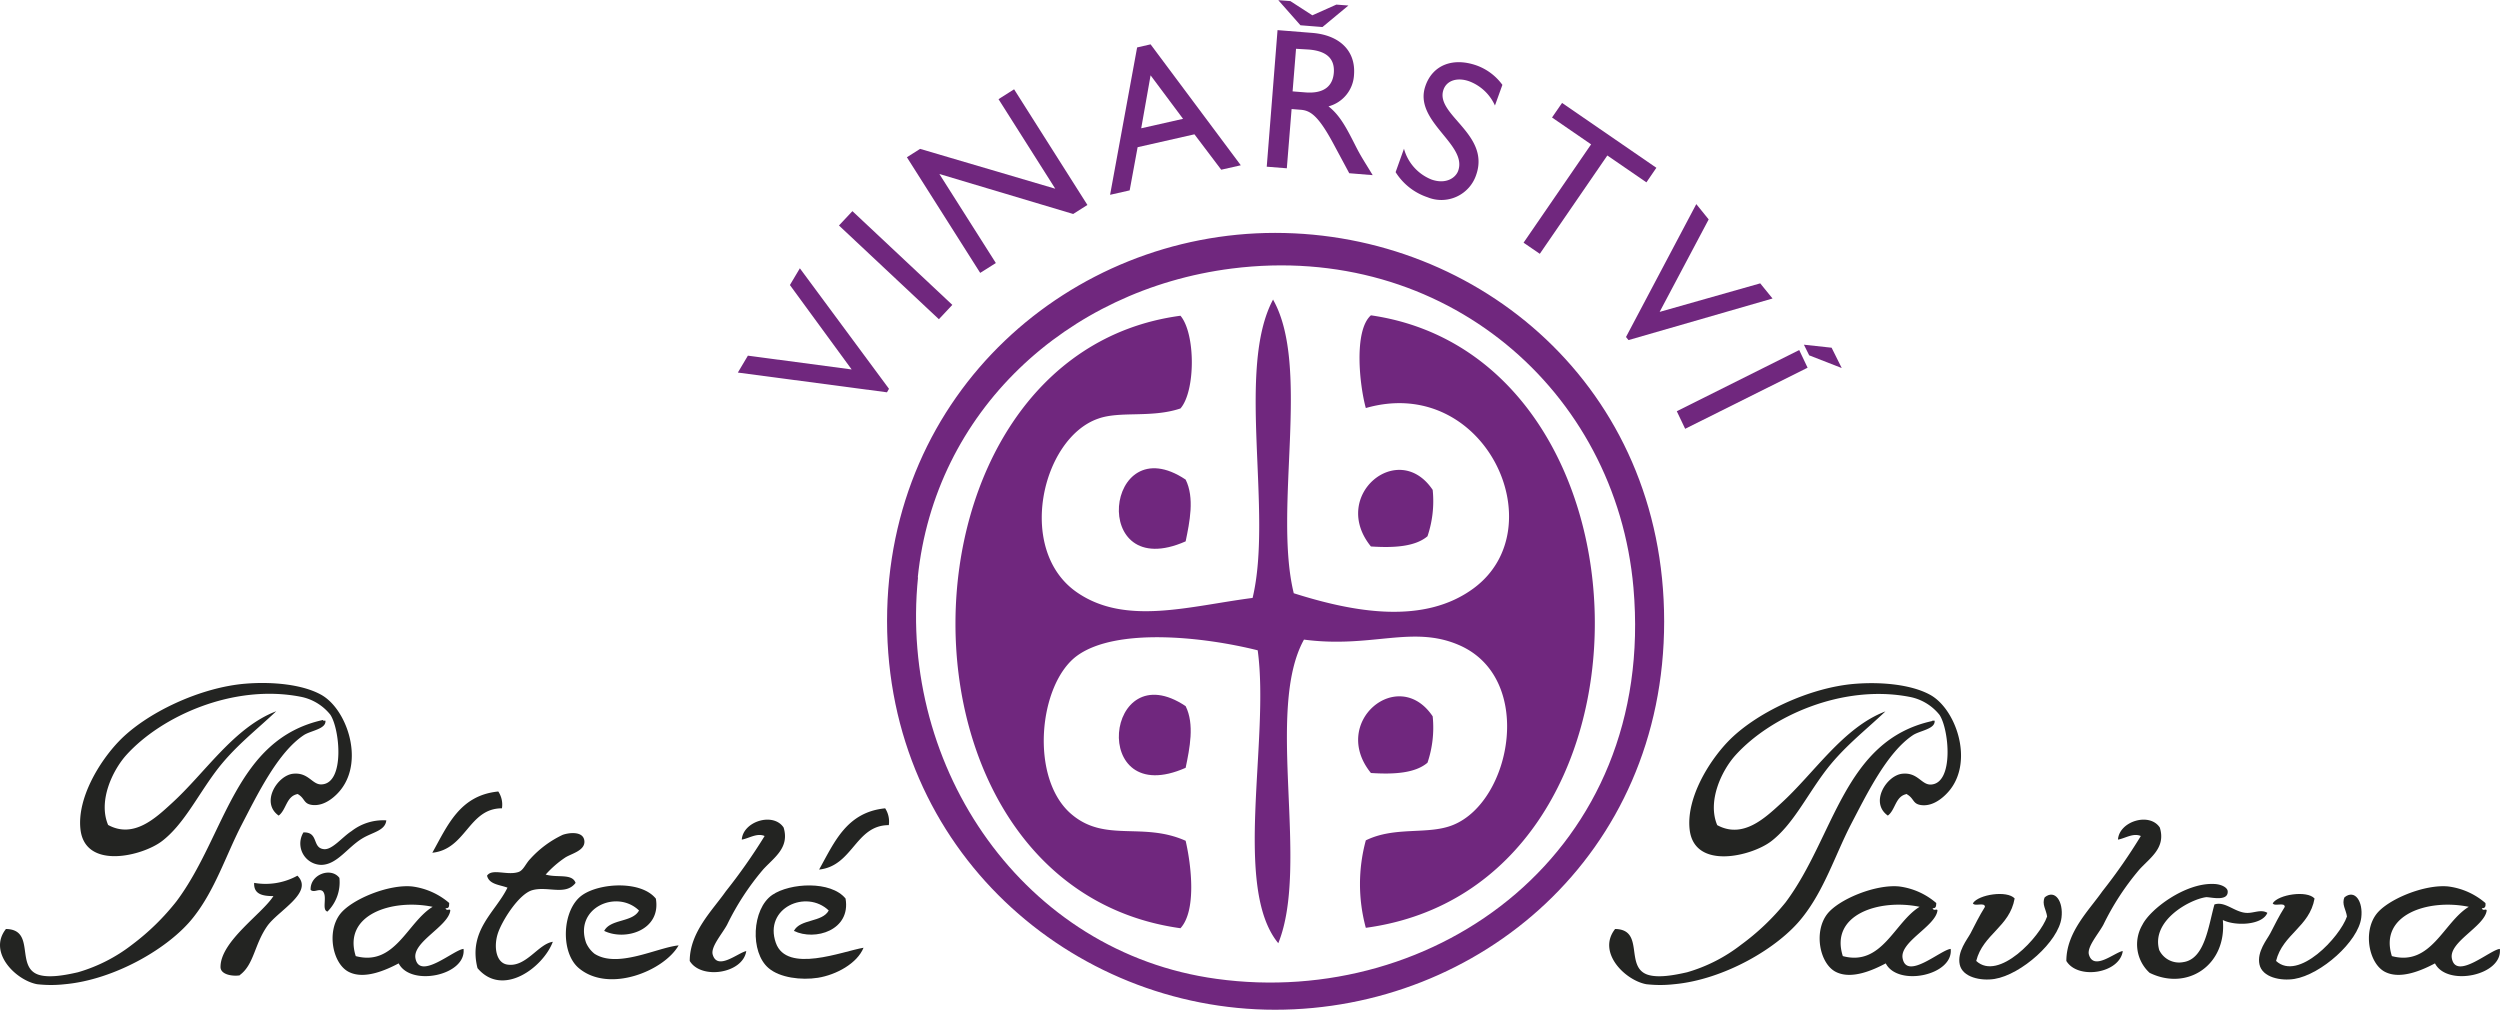 <svg xmlns="http://www.w3.org/2000/svg" viewBox="0 0 298.74 120.67">
  <title>logo-prpa</title>
  <g>
    <path d="M153,28c24.36,0,46.49,18.44,46.49,46.43S177.27,120.83,153,120.83s-46.37-19-46.37-46.44S128.65,28,153,28M110.33,69.17C108,92,123,114,146,117.14c26.15,3.61,52.59-15.13,49.82-46.75-2.07-23.56-22.59-41.35-48-38.13-19.74,2.51-35.5,17.09-37.52,36.91" transform="translate(-0.63 -0.17)" fill="#70277e"/>
    <path d="M152.77,36c4.51,8,0,25,2.46,35.06,7.25,2.3,15.59,3.79,21.52-.61,9.77-7.25,1.3-25.6-12.91-21.52-.76-2.75-1.45-9.26.61-11.08,35.24,5.11,36.31,68.19-.61,73.19a19.92,19.92,0,0,1,0-10.45c3.53-1.73,7.44-.61,10.45-1.85,7-2.86,9.78-17.64.61-21.52-5.55-2.36-10.42.44-18.45-.62-4.68,8.43.71,26.93-3.07,36.28-5.48-6.65-1-24.32-2.46-35-6.51-1.63-16.85-2.73-21.53.61s-5.8,14.85-.61,19.07c4,3.29,8.42.8,13.53,3.08.69,3,1.3,8.36-.62,10.45-36.32-5.06-35.37-68.47,0-73.19,1.81,2.13,1.81,9,0,11.08-3.5,1.17-7.2.27-9.84,1.22C125.09,52.55,122,66,129.39,71c5.79,3.94,13.35,1.6,20.92.62,2.45-10.25-2-27.4,2.46-35.68" transform="translate(-0.63 -0.17)" fill="#70277e"/>
    <path d="M142.31,57.48c1.08,2.17.48,5.07,0,7.38-11.59,5.12-9.65-13.83,0-7.38" transform="translate(-0.63 -0.17)" fill="#70277e"/>
    <path d="M171.83,58.71a13.1,13.1,0,0,1-.62,5.54c-1.44,1.22-3.91,1.41-6.76,1.22-4.93-6.07,3.29-12.86,7.38-6.76" transform="translate(-0.63 -0.17)" fill="#70277e"/>
    <path d="M142.31,84.55c1.08,2.16.48,5.06,0,7.37-11.59,5.13-9.65-13.83,0-7.37" transform="translate(-0.63 -0.17)" fill="#70277e"/>
    <path d="M171.83,85.77a13.08,13.08,0,0,1-.62,5.54c-1.44,1.23-3.91,1.42-6.76,1.23-4.93-6.08,3.29-12.87,7.38-6.77" transform="translate(-0.63 -0.17)" fill="#70277e"/>
    <polygon points="106.23 46.46 105.99 46.88 88.17 44.52 89.37 42.5 101.77 44.15 94.39 34.06 95.58 32.06 106.23 46.46" fill="#70277e"/>
    <rect x="106.48" y="23.67" width="2.35" height="16.37" transform="translate(10.14 88.41) rotate(-46.83)" fill="#70277e"/>
    <polygon points="129.94 24.49 128.24 25.57 112.25 20.79 119 31.43 117.13 32.61 108.37 18.79 109.95 17.79 126.1 22.55 119.32 11.85 121.18 10.67 129.94 24.49" fill="#70277e"/>
    <path d="M137,15.5l5-1.13-3.88-5.2Zm11.9,4.42-2.34.53-3.2-4.23-6.79,1.54-.95,5.16-2.34.53,3.23-17.61,1.61-.37Z" transform="translate(-0.63 -0.17)" fill="#70277e"/>
    <path d="M155.09,11.09l1.51.12c2.51.2,3.33-1,3.42-2.4.09-1.53-.74-2.54-3-2.72L155.5,6Zm.94-7.9-2.65-3,1.44.11L157.45,2,160.32.72l1.44.11-3.1,2.57Zm1.4.91c3.3.26,5.22,2.17,5,5a4.11,4.11,0,0,1-3.05,3.78c1.41,1.1,2.2,2.68,3.28,4.81.6,1.18,1,1.76,2,3.41l-2.8-.23-1.89-3.52c-1.89-3.52-2.84-4-4-4.07l-1-.08-.57,7.08L152,20.09l1.29-16.32Z" transform="translate(-0.63 -0.17)" fill="#70277e"/>
    <path d="M179.27,12.78a5.49,5.49,0,0,0-3.06-2.89c-1.42-.51-2.7-.12-3.09,1-1.05,3,5.64,5.29,3.9,10.2a4.38,4.38,0,0,1-5.81,2.65,7.19,7.19,0,0,1-3.81-3l1-2.8a5.52,5.52,0,0,0,3.28,3.68c1.72.61,2.9-.19,3.2-1.05,1.13-3.19-5.41-5.92-3.91-10.15C171.85,7.91,174.28,7,177.1,8a6.57,6.57,0,0,1,3.06,2.31Z" transform="translate(-0.63 -0.17)" fill="#70277e"/>
    <polygon points="196.74 21.79 192.07 18.58 184 30.33 182.06 29 190.13 17.25 185.46 14.04 186.66 12.3 197.93 20.05 196.74 21.79" fill="#70277e"/>
    <polygon points="194.6 40.64 194.3 40.27 202.7 24.39 204.18 26.22 198.32 37.27 210.34 33.86 211.81 35.67 194.6 40.64" fill="#70277e"/>
    <path d="M220.71,44.15l-3.89-1.52-.63-1.27,3.31.36ZM202,51.41,201,49.31,215.63,42l1,2.11Z" transform="translate(-0.63 -0.17)" fill="#70277e"/>
    <path d="M36.23,95.05c-1.4.23-1.37,1.89-2.3,2.58-2.2-1.55-.16-4.8,1.72-5S37.94,94,39.1,93.9c2.75-.18,2.15-6.62,1-8.33a6,6,0,0,0-3.59-2.15c-8-1.54-16.59,2.31-20.81,7-1.61,1.81-3.37,5.45-2.15,8.33,3.06,1.67,5.7-.85,7.6-2.59,4-3.63,7.43-9.07,12.49-11-2.47,2.34-5.13,4.35-7.32,7.32s-3.81,6.26-6.32,8.19c-2.34,1.8-9.24,3.5-9.76-1.44-.39-3.72,2.29-8.08,4.6-10.48,3.24-3.38,9.72-6.47,15.21-6.89,3.22-.25,6.71.11,8.9,1.3,3.06,1.64,5.21,7.74,2.44,11.33-.48.63-1.84,2.06-3.44,1.87-1.08-.13-.84-.77-1.72-1.29" transform="translate(-0.63 -0.17)" fill="#232422"/>
    <path d="M39.24,86.29h.28c.1,1-1.75,1.18-2.58,1.72-3.11,2.07-5.5,7-7.46,10.77-1.83,3.55-3.16,7.75-5.74,11-2.86,3.66-9.41,7.46-15.36,8a14.65,14.65,0,0,1-3.31,0c-2.53-.46-5.93-3.81-3.73-6.6,3.57.06,1.12,4.52,3.88,5.46,1.26.42,3.21.06,4.73-.29a19.33,19.33,0,0,0,6.47-3.3,28.48,28.48,0,0,0,5.3-5.18c5.88-7.86,6.93-19.35,17.52-21.67" transform="translate(-0.63 -0.17)" fill="#232422"/>
    <path d="M60.18,94.76a2.83,2.83,0,0,1,.43,2c-4,0-4.27,4.89-8.32,5.31,1.82-3.25,3.28-6.87,7.89-7.32" transform="translate(-0.63 -0.17)" fill="#232422"/>
    <path d="M106.41,96.77a2.93,2.93,0,0,1,.43,2c-4,0-4.28,4.88-8.33,5.31,1.82-3.25,3.28-6.86,7.9-7.32" transform="translate(-0.63 -0.17)" fill="#232422"/>
    <path d="M89.8,113.85c-.43,2.66-5.39,3.41-6.75,1.15,0-3.45,2.73-6.06,4.31-8.32A67.15,67.15,0,0,0,92,100.07c-.92-.4-1.88.29-2.73.43.15-2.18,3.77-3.31,5-1.44.73,2.41-1.13,3.57-2.44,5a31.24,31.24,0,0,0-4.31,6.6c-.58,1.09-2,2.67-1.72,3.59.56,1.93,3-.21,4-.43" transform="translate(-0.63 -0.17)" fill="#232422"/>
    <path d="M46.79,98.21c-.13,1.23-1.64,1.4-2.87,2.15-1.77,1.07-3,3.12-4.88,3.16a2.55,2.55,0,0,1-2.15-3.88c1.86-.06,1,1.85,2.44,2,1,.11,2.2-1.45,3.3-2.15a6.17,6.17,0,0,1,4.16-1.29" transform="translate(-0.63 -0.17)" fill="#232422"/>
    <path d="M65.82,104.67c1.38.43,3.17-.17,3.59,1-1.18,1.56-3.32.36-5.16.87-1.63.44-3.72,3.77-4.17,5.3s-.16,3.37,1.15,3.59c2.25.38,3.71-2.47,5.46-2.72-1.15,3.06-6,6.7-9,3.15-1.15-4.53,2.18-6.72,3.58-9.62-.94-.35-2.19-.38-2.44-1.43.6-.9,2.37,0,3.73-.43.62-.19.87-1,1.44-1.58a12.27,12.27,0,0,1,3.87-2.87c.79-.28,2.47-.46,2.59.72s-1.59,1.53-2.3,2a12.42,12.42,0,0,0-2.3,2" transform="translate(-0.63 -0.17)" fill="#232422"/>
    <path d="M41.19,105.1a4.94,4.94,0,0,1-1.43,4c-.74-.2.05-1.84-.58-2.45-.47-.34-1,.24-1.43-.14-.09-1.85,2.44-2.77,3.44-1.43" transform="translate(-0.63 -0.17)" fill="#232422"/>
    <path d="M29.28,116.72c-.89.14-2.3-.09-2.3-1,0-3.08,5-6.37,6.32-8.47-1.3,0-2.37-.22-2.3-1.58a7.88,7.88,0,0,0,5.17-.86c2,2-2.28,4.16-3.59,6-1.58,2.25-1.58,4.61-3.3,5.88" transform="translate(-0.63 -0.17)" fill="#232422"/>
    <path d="M79,107.54c.66,3.79-3.65,5.1-6.17,3.87.75-1.45,3.39-1,4.16-2.44-2.68-2.58-7.78-.29-6.32,3.87a3.42,3.42,0,0,0,1,1.3c2.77,1.78,7.47-.74,10.05-1-1.69,3-8.28,5.77-11.92,2.72-2.26-1.89-2-7.09.44-8.75,2.12-1.45,7-1.72,8.75.43" transform="translate(-0.63 -0.17)" fill="#232422"/>
    <path d="M101.67,107.54c.66,3.79-3.65,5.1-6.17,3.87.74-1.45,3.39-1,4.16-2.44-2.68-2.57-7.79-.31-6.32,3.87,1.3,3.7,8,1,10.48.58-.76,1.88-3.27,3.24-5.45,3.59-2,.31-4.54,0-5.89-1.15-2.25-1.89-2-7.08.43-8.75,2.13-1.45,7-1.72,8.76.43" transform="translate(-0.63 -0.17)" fill="#232422"/>
    <path d="M54.3,108.11c0,.37,0,.62-.43.58.13.42.52,0,.57.28-.24,1.91-4.56,3.75-4.16,5.74.52,2.62,4.59-1.06,5.74-1.15.36,3.16-6.3,4.55-7.75,1.73-1.45.76-4.11,2-6,1s-2.63-4.77-1-6.89c1.34-1.74,5.76-3.59,8.62-3.3a8.45,8.45,0,0,1,4.45,2m-11.2,6.32c4.7,1.26,6.18-4.07,9.19-5.89-4.88-1-10.76.95-9.19,5.89" transform="translate(-0.63 -0.17)" fill="#232422"/>
    <path d="M228.51,95.05c-1.4.23-1.36,1.89-2.29,2.58-2.2-1.55-.16-4.8,1.72-5s2.29,1.36,3.45,1.29c2.75-.18,2.15-6.62,1-8.33a6,6,0,0,0-3.59-2.15c-8-1.54-16.59,2.31-20.81,7-1.62,1.81-3.37,5.45-2.16,8.33,3.07,1.67,5.7-.85,7.61-2.59,4-3.63,7.42-9.07,12.49-11-2.46,2.34-5.12,4.35-7.32,7.32s-3.81,6.26-6.32,8.19c-2.34,1.8-9.24,3.5-9.76-1.44-.39-3.72,2.29-8.08,4.6-10.48,3.25-3.38,9.72-6.47,15.21-6.89,3.22-.25,6.71.11,8.9,1.3,3.06,1.64,5.22,7.74,2.44,11.33-.49.63-1.84,2.06-3.44,1.87-1.08-.13-.84-.77-1.73-1.29" transform="translate(-0.63 -0.17)" fill="#232422"/>
    <path d="M231.53,86.29h.28c.1,1-1.75,1.18-2.58,1.72-3.11,2.07-5.5,7-7.47,10.77-1.82,3.55-3.15,7.75-5.74,11-2.85,3.66-9.39,7.46-15.35,8a14.65,14.65,0,0,1-3.31,0c-2.53-.46-5.93-3.81-3.73-6.6,3.57.06,1.12,4.52,3.88,5.46,1.26.42,3.2.06,4.73-.29a19.18,19.18,0,0,0,6.46-3.3A28.22,28.22,0,0,0,214,108c5.88-7.86,6.93-19.35,17.52-21.67" transform="translate(-0.63 -0.17)" fill="#232422"/>
    <path d="M254.29,113.85c-.42,2.66-5.38,3.41-6.74,1.15,0-3.45,2.72-6.06,4.3-8.32a65.64,65.64,0,0,0,4.6-6.61c-.92-.4-1.89.29-2.73.43.14-2.18,3.77-3.31,5-1.44.74,2.41-1.12,3.57-2.43,5a31.24,31.24,0,0,0-4.31,6.6c-.58,1.09-2,2.67-1.73,3.59.57,1.93,3-.21,4-.43" transform="translate(-0.63 -0.17)" fill="#232422"/>
    <path d="M265.25,108.25c1.23-.42,2.36.88,3.73,1,.93.09,1.78-.48,2.59,0-.59,1.48-3.81,1.61-5.32.86.49,5.42-4.28,8.51-8.75,6.31a4.61,4.61,0,0,1-.86-5.74c.95-1.9,5.11-5,8.47-4.88.89,0,1.69.4,1.72.87.09,1.31-2.18.66-2.59.71-1.95.27-6.59,2.8-5.59,6.32a2.63,2.63,0,0,0,2.87,1.44c2.59-.37,3-4.32,3.73-6.9" transform="translate(-0.63 -0.17)" fill="#232422"/>
    <path d="M232,108.11c0,.37-.05.62-.43.58.13.42.53,0,.58.28-.24,1.91-4.57,3.75-4.16,5.74.52,2.62,4.58-1.06,5.74-1.15.35,3.16-6.31,4.55-7.76,1.73-1.44.76-4.1,2-6,1s-2.63-4.77-1-6.89c1.34-1.74,5.75-3.59,8.62-3.3a8.41,8.41,0,0,1,4.44,2m-11.19,6.32c4.69,1.26,6.17-4.07,9.18-5.89-4.87-1-10.76.95-9.18,5.89" transform="translate(-0.63 -0.17)" fill="#232422"/>
    <path d="M297.63,108.11c.05.37-.05.62-.43.58.13.42.52,0,.58.28-.24,1.91-4.56,3.75-4.16,5.74.52,2.62,4.59-1.06,5.73-1.15.36,3.16-6.3,4.55-7.75,1.73-1.44.76-4.11,2-6,1s-2.62-4.77-1-6.89c1.33-1.74,5.73-3.59,8.6-3.3a8.41,8.41,0,0,1,4.45,2m-11.2,6.32c4.7,1.26,6.18-4.07,9.19-5.89-4.88-1-10.76.95-9.19,5.89" transform="translate(-0.63 -0.17)" fill="#232422"/>
    <path d="M241.37,107.54c-.6,3.41-3.78,4.25-4.59,7.46,2.66,2.47,7.64-2.87,8.47-5.31-.09-.78-.67-1.49-.28-2.3,1.25-1,2.24.53,2,2.44-.34,2.84-4.82,6.81-8,7.32-1.63.26-3.83-.19-4.16-1.72s.9-3,1.29-3.73c.61-1.17,1-2,1.72-3.16,0-.61-1.24,0-1.44-.43.66-1.06,4.11-1.58,5-.57" transform="translate(-0.63 -0.17)" fill="#232422"/>
    <path d="M277.21,107.54c-.61,3.41-3.8,4.25-4.6,7.46,2.67,2.47,7.64-2.87,8.47-5.31-.09-.78-.67-1.49-.29-2.3,1.26-1,2.24.53,2,2.44-.34,2.84-4.82,6.81-8,7.32-1.63.26-3.82-.19-4.16-1.72s.91-3,1.29-3.73c.61-1.17,1-2,1.73-3.16,0-.61-1.24,0-1.44-.43.67-1.06,4.11-1.58,5-.57" transform="translate(-0.63 -0.17)" fill="#232422"/>
  </g>
</svg>
